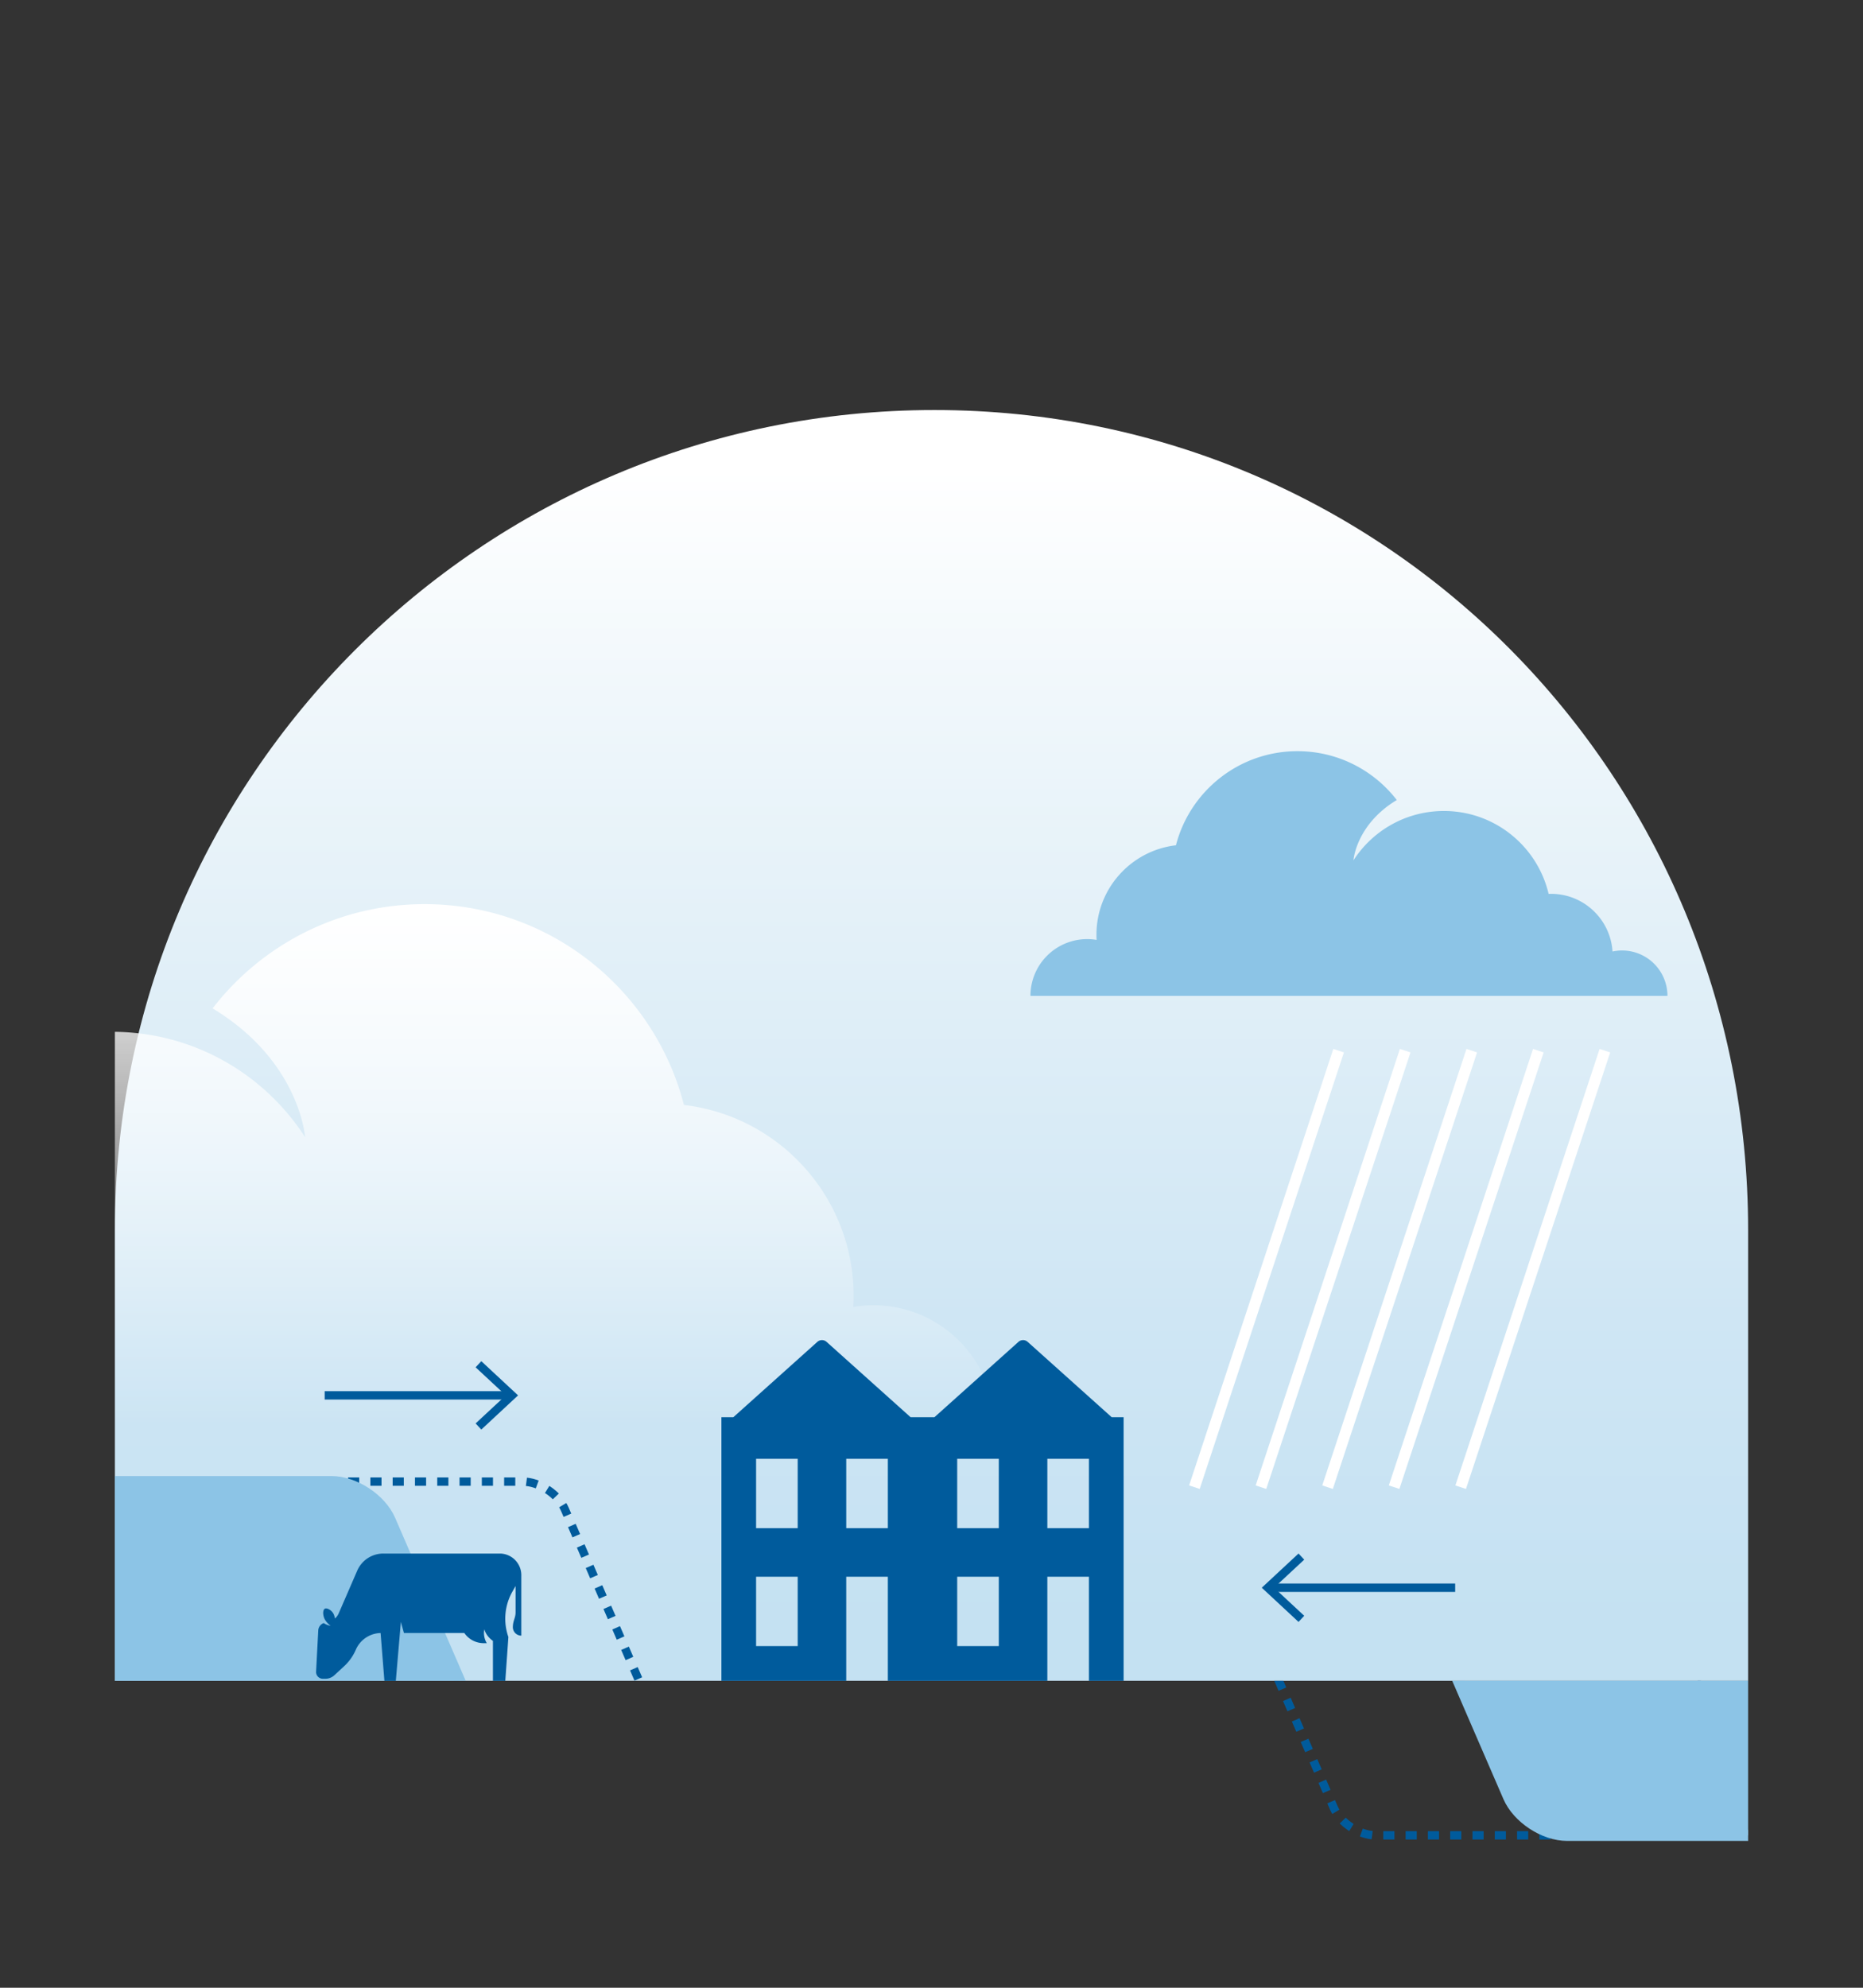 <svg xmlns="http://www.w3.org/2000/svg" viewBox="0 0 300 320"><rect x="0" y="0" width="300" height="320" fill="#333333" stroke="none"/><defs><linearGradient id="linear-gradient" x1="150" x2="150" y1="75.328" y2="263.083" gradientUnits="userSpaceOnUse"><stop offset="0" stop-color="#fff"/><stop offset=".25" stop-color="#ecf5fa"/><stop offset=".728" stop-color="#cfe6f4"/><stop offset="1" stop-color="#c4e1f2"/></linearGradient><linearGradient id="linear-gradient-2" x1="50.675" x2="50.675" y1="145.553" y2="229.626" gradientUnits="userSpaceOnUse"><stop offset=".004" stop-color="#fff"/><stop offset=".445" stop-color="#fff" stop-opacity=".566"/><stop offset="1" stop-color="#fff" stop-opacity="0"/></linearGradient><clipPath id="clippath"><path d="M18.5 112.587h263v157.995h-263z" class="cls-1"/></clipPath><clipPath id="clippath-1"><path d="M18.5 270.583h263v29.016h-263z" class="cls-1"/></clipPath><style>.cls-1,.cls-2,.cls-3,.cls-4,.cls-5{fill:none}.cls-6{fill:#8cc4e6}.cls-2,.cls-3,.cls-4,.cls-5{stroke-miterlimit:10}.cls-2,.cls-5{stroke:#005b9c;stroke-width:1.346px}.cls-3,.cls-4{stroke:#8cc4e6;stroke-width:1.795px}.cls-4{stroke:#fff}.cls-10{fill:#005b9c}.cls-5{stroke-dasharray:1.795 1.795 1.795}</style></defs><g id="beeld"><path d="M150.476 66.01C77.588 66.01 18.5 125.098 18.5 197.986v72.597h263v-72.597c0-72.888-58.136-131.976-131.024-131.976" style="fill:url(#linear-gradient)"/><g style="clip-path:url(#clippath)"><path d="m132.748 339.469-41.799-96.514c-1.056-2.439-4.096-4.435-6.754-4.435H47.237c-2.658 0-5.698 1.996-6.754 4.435l-41.8 96.514" class="cls-5"/><path d="M104.065 339.972 62.808 244.71c-1.474-3.404-5.716-6.189-9.426-6.189H13.688c-3.71 0-7.951 2.785-9.426 6.189l-41.257 95.262" class="cls-6"/><path d="M104.065 339.972 62.808 244.71c-1.474-3.404-5.716-6.189-9.426-6.189H13.688c-3.71 0-7.951 2.785-9.426 6.189l-41.257 95.262" class="cls-3"/><path d="M-43.206 214.035c1.129 0 2.229.123 3.289.351.708-11.061 9.899-19.815 21.139-19.815.278 0 .553.01.828.021 3.834-16.329 18.491-28.486 35.99-28.486 13.043 0 24.508 6.755 31.089 16.958 0 0-.834-12.255-14.895-20.728 7.887-10.206 20.244-16.782 34.141-16.782 20.09 0 36.971 13.737 41.763 32.331 15.384 1.801 27.323 14.873 27.323 30.74 0 .596-.021 1.188-.054 1.776a19.6 19.6 0 0 1 3.241-.273c10.769 0 19.499 8.73 19.5 19.499H-58.797c0-8.611 6.98-15.591 15.591-15.591Z" style="fill:url(#linear-gradient-2)"/></g><g style="clip-path:url(#clippath-1)"><path d="m172.982 194.516 41.799 96.514c1.056 2.439 4.096 4.435 6.754 4.435h36.958c2.658 0 5.698-1.996 6.754-4.435l41.799-96.514" class="cls-5"/><path d="m201.665 194.014 41.257 95.262c1.474 3.404 5.716 6.189 9.426 6.189h39.694c3.71 0 7.951-2.785 9.426-6.189l41.257-95.262" class="cls-6"/><path d="m201.665 194.014 41.257 95.262c1.474 3.404 5.716 6.189 9.426 6.189h39.694c3.71 0 7.951-2.785 9.426-6.189l41.257-95.262" class="cls-3"/></g><path d="m179.014 228.149-13.523-12.125a1.117 1.117 0 0 0-1.492 0l-13.523 12.125h-3.846l-13.523-12.125a1.117 1.117 0 0 0-1.492 0l-13.523 12.125h-1.923v42.434h20.1v-16.75h6.7v16.75h25.684v-16.75h6.7v16.75h5.583v-42.434h-1.923Zm-50.561 36.85h-6.7v-11.167h6.7zm0-18.984h-6.7v-11.167h6.7zm14.517 0h-6.7v-11.167h6.7zm17.867 18.984h-6.7v-11.167h6.7zm0-18.984h-6.7v-11.167h6.7zm14.517 0h-6.7v-11.167h6.7z" class="cls-10"/><path d="M261.205 153.014c-.529 0-1.044.058-1.541.164-.332-5.182-4.637-9.284-9.903-9.284q-.195.001-.388.01c-1.796-7.65-8.663-13.346-16.861-13.346-6.111 0-11.482 3.165-14.565 7.945 0 0 .391-5.741 6.978-9.711-3.695-4.782-9.484-7.862-15.995-7.862-9.412 0-17.321 6.436-19.566 15.147-7.207.844-12.801 6.968-12.801 14.402q.001.418.025.832a9.135 9.135 0 0 0-10.654 9.007h102.575a7.304 7.304 0 0 0-7.304-7.304" class="cls-6"/><path d="m258.439 169.143-23.225 70.272M247.72 169.143l-23.226 70.272M237 169.143l-23.225 70.272M226.281 169.143l-23.226 70.272M215.561 169.143l-23.225 70.272" class="cls-4"/><path d="M52.282 224.634h29.684" class="cls-2"/><path d="m77.505 230.14-.918-.986 4.862-4.518-4.862-4.52.918-.986 5.92 5.506z" class="cls-10"/><path d="M234.327 255.602h-29.684" class="cls-2"/><path d="m209.104 250.096.918.986-4.862 4.518 4.862 4.52-.918.986-5.921-5.506zM80.469 250.1H61.725a4.58 4.58 0 0 0-4.203 2.758l-2.992 6.897a2.3 2.3 0 0 1-.599.807 2.6 2.6 0 0 0-.173-.645c-.302-.711-1.123-1.114-1.441-.944s-.369.876-.097 1.549c.178.442.65.956 1.033 1.204a2.64 2.64 0 0 1-1.128-.437c-.498.187-.848.65-.876 1.192l-.349 6.627a1.093 1.093 0 0 0 1.091 1.15h.407c.533 0 1.046-.201 1.438-.562l1.565-1.444a7.9 7.9 0 0 0 1.9-2.676 4.46 4.46 0 0 1 3.987-2.682l.612 7.688h1.84l.811-9.485.497 1.792h9.718a3.8 3.8 0 0 0 3.127 1.639h.494c-.683-1.152-.388-2.224-.388-2.224.324 1.185 1.377 1.854 1.377 1.854v6.425h1.992l.498-7.051a8.85 8.85 0 0 1 .643-7.296l.508-.899.008.072v4.147c0 .925-.439 1.35-.439 2.398 0 .751.609 1.36 1.36 1.36v-9.737a3.477 3.477 0 0 0-3.477-3.477" class="cls-10"/></g></svg>